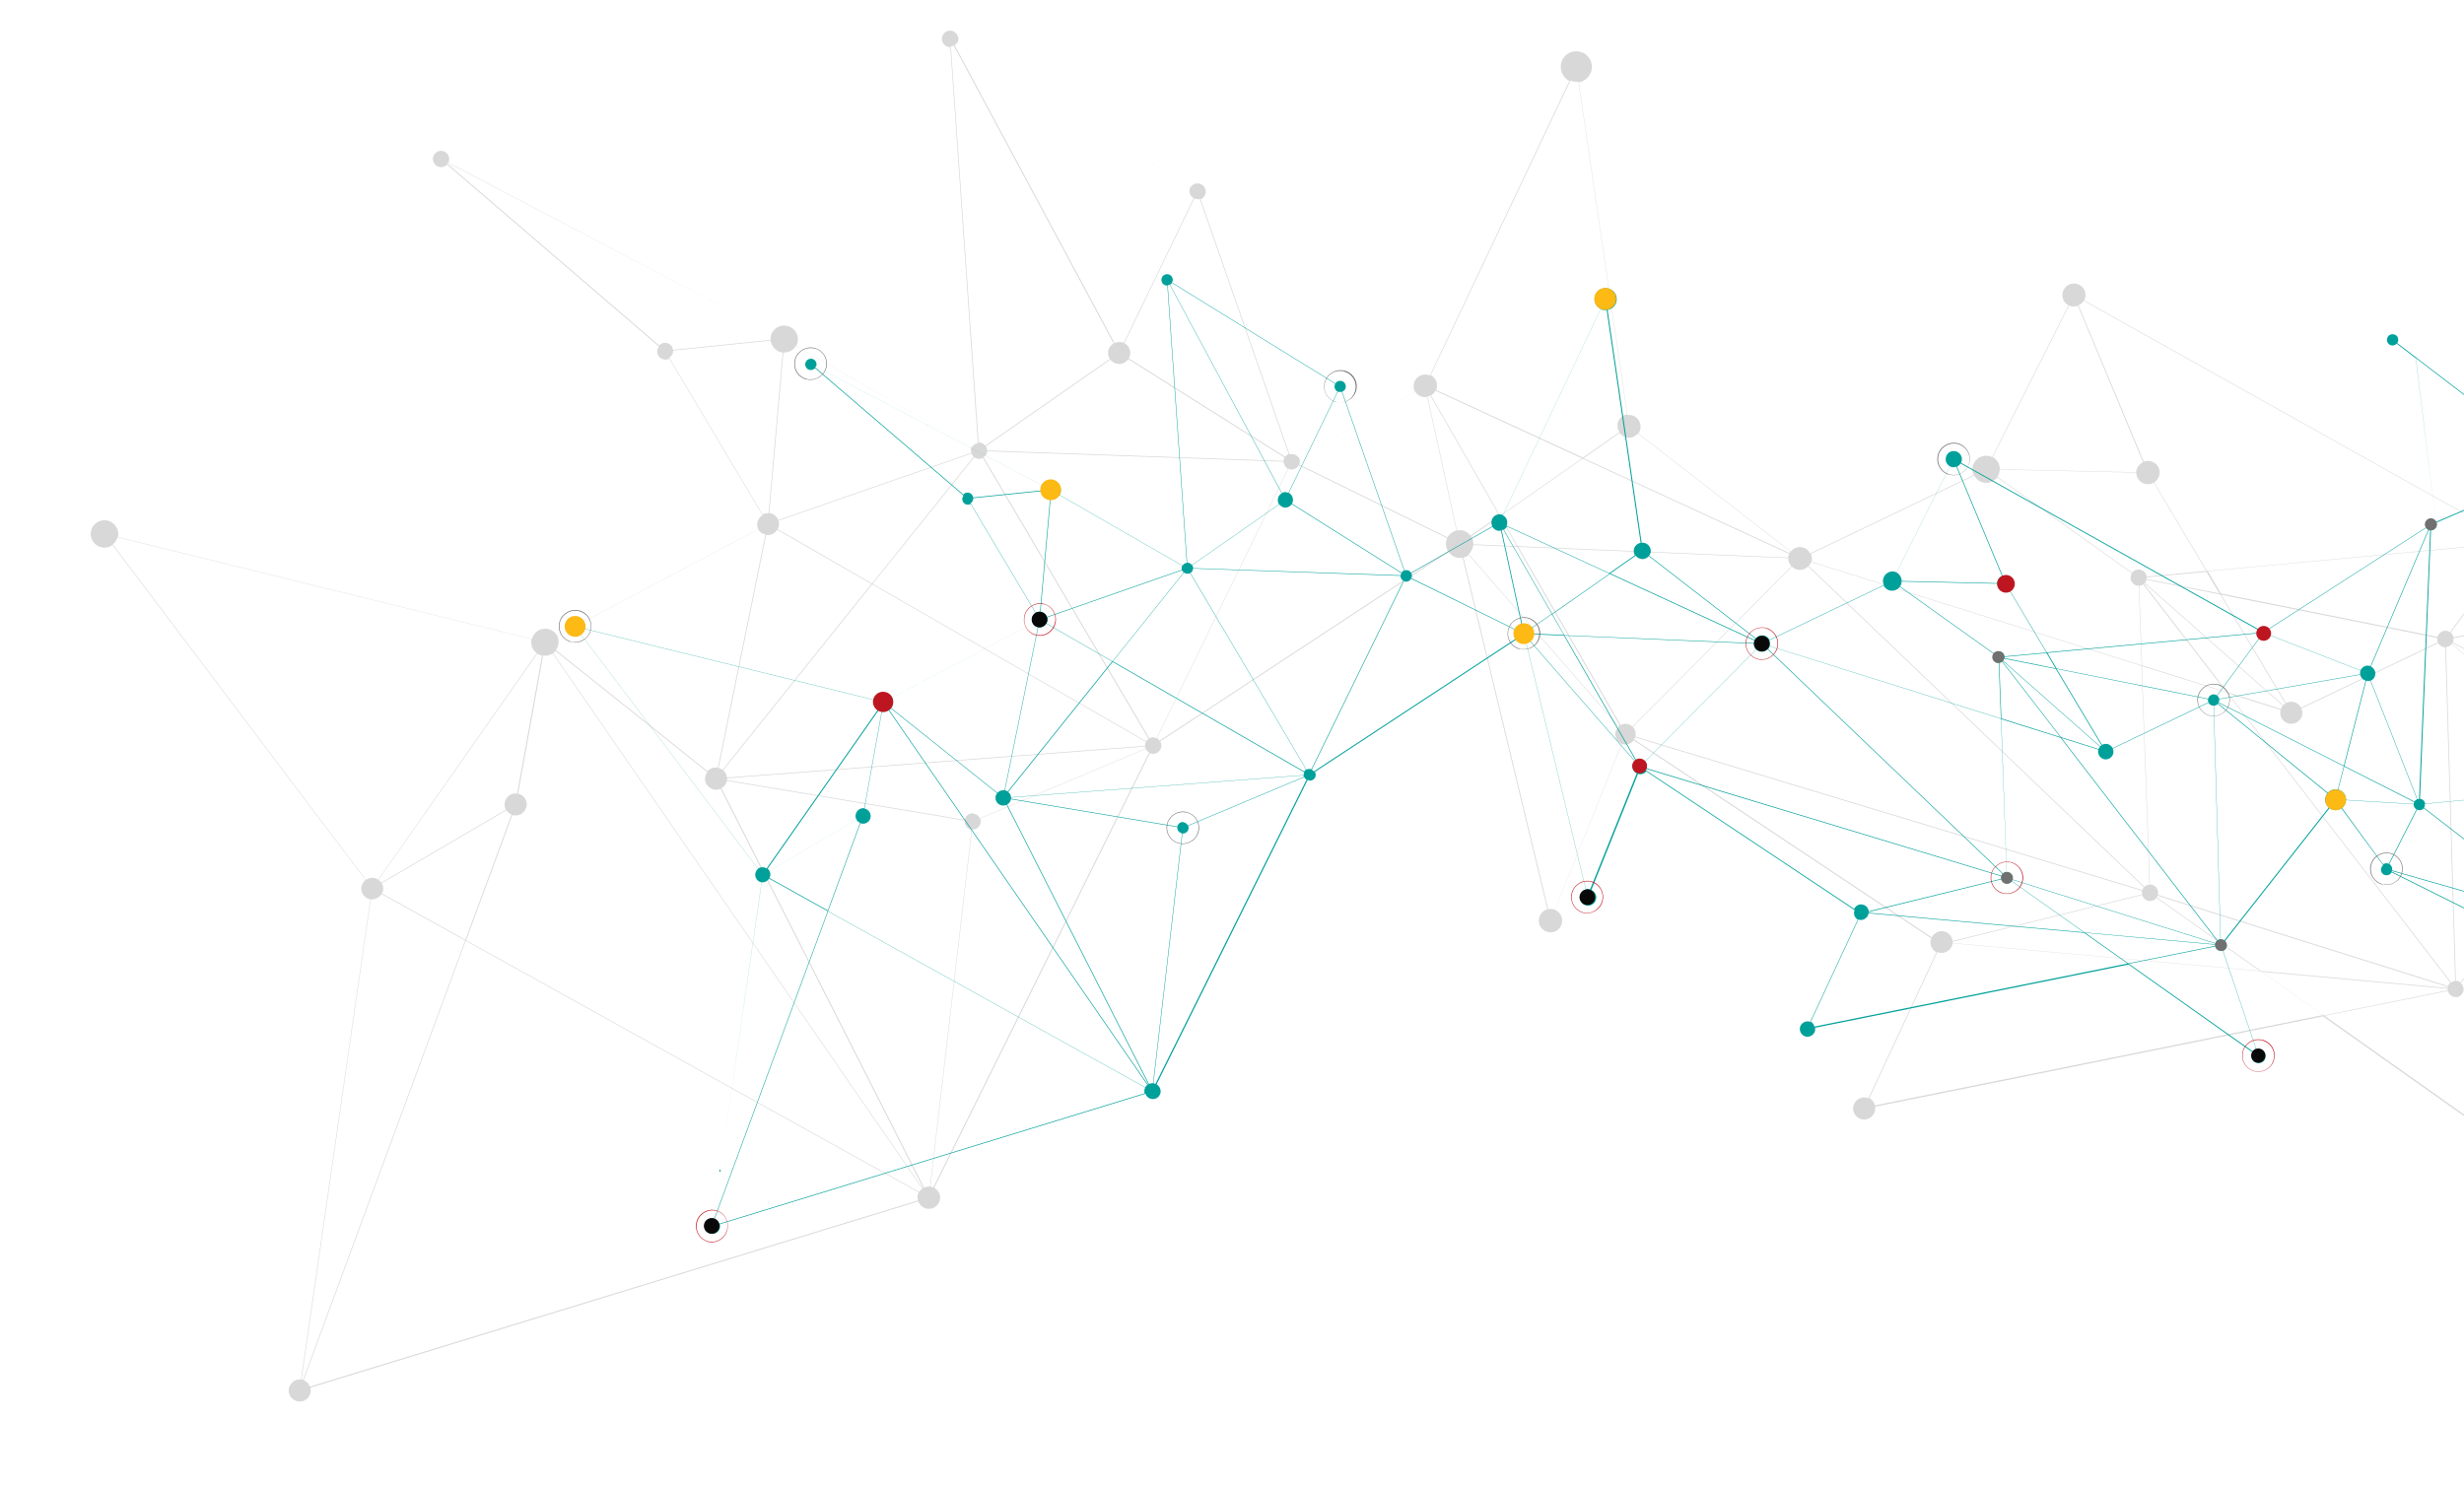 <?xml version="1.0" encoding="UTF-8"?>
<svg id="Calque_2" data-name="Calque 2" xmlns="http://www.w3.org/2000/svg" viewBox="0 0 172.58 104.08">
  <defs>
    <style>
      .cls-1 {
        fill: #be1621;
      }

      .cls-1, .cls-2, .cls-3, .cls-4, .cls-5, .cls-6, .cls-7 {
        stroke-width: 0px;
      }

      .cls-2 {
        isolation: isolate;
        opacity: .25;
      }

      .cls-2, .cls-3 {
        fill: #666;
      }

      .cls-4 {
        fill: #0a0909;
      }

      .cls-5 {
        fill: #fdb914;
      }

      .cls-6 {
        fill: #707070;
      }

      .cls-7 {
        fill: #00a09a;
      }
    </style>
  </defs>
  <g>
    <path class="cls-2" d="M241.31,51.13c-.31-.09-.62.08-.7.39-.02.06-.02.11-.03.16l-24.48,1.23c-.02-.23-.18-.43-.41-.49-.31-.09-.62.08-.71.39-.02.07-.02.13-.02.19l-22.53,2.14c-.03-.22-.18-.41-.41-.47-.03-.01-.07-.01-.11-.02l1.1-26.87c.25,0,.48-.17.54-.42.04-.12.03-.25-.02-.36l11.78-5.05c.09.19.26.35.49.42.41.11.83-.12.96-.53.12-.4-.12-.84-.54-.96-.31-.09-.62.02-.81.25l-15.8-12.08s.07-.11.09-.17c.09-.31-.08-.62-.39-.7s-.61.09-.7.39c-.09.31.08.62.39.7.09.02.17.02.25.02l3.61,17.36c-.2.04-.36.19-.41.4-.05.15-.02.31.06.45l-15.8,10.2c-.07-.11-.17-.19-.3-.22-.25-.08-.51.04-.64.25l-29.79-16.68s.04-.1.06-.16c.12-.43-.12-.87-.56-1-.43-.12-.87.13-1,.56-.1.37.06.75.4.94l-5.35,10.63s-.09-.04-.15-.06c-.51-.14-1.05.15-1.2.66-.06.23-.04.46.05.66l-11.44,5.49c-.1-.19-.27-.35-.5-.41-.33-.09-.66.02-.86.27l-10.68-8.27c.08-.11.14-.25.15-.38.05-.45-.27-.86-.72-.91-.06,0-.12,0-.19,0l-3.41-23.3c.46-.08.85-.46.91-.96.07-.6-.36-1.15-.96-1.21-.6-.07-1.15.36-1.21.96-.05.47.2.91.6,1.11l-9.77,20.64-.1-.04c-.44-.13-.89.12-1.01.56-.06.22-.03.44.06.61l-8.13,4.64c-.09-.14-.24-.24-.42-.27-.08-.01-.16,0-.23.02l-6.23-17.87c.19-.07.33-.25.36-.47.03-.31-.19-.6-.51-.64-.22-.02-.42.07-.54.25l-16.35-10.1c.04-.06.06-.14.07-.21.03-.31-.19-.6-.51-.64s-.59.19-.64.51c-.03.31.19.59.51.64.03,0,.05,0,.08,0l1.93,27.75c-.17.02-.32.11-.41.26l-12.31-7.08c.06-.1.09-.23.11-.35.07-.53-.32-1-.85-1.07-.4-.05-.77.17-.96.5l-22.66-11.92s.04-.11.05-.18c.03-.31-.19-.6-.5-.64-.32-.04-.59.19-.64.5-.03.31.19.6.51.64.19.02.36-.05.48-.18l14.84,12.74c-.06.09-.1.18-.12.28-.03.31.18.6.51.64.12.02.23,0,.33-.07l6.53,10.97c-.19.12-.33.32-.36.56-.02.16.01.29.07.43l-14.08,7.46c-.15-.26-.41-.45-.73-.49-.48-.06-.92.25-1.04.71l-29-7.14s.02-.07.02-.1c.06-.52-.32-1-.85-1.07-.53-.06-1.02.31-1.07.85-.06.52.32,1,.85,1.06.25.03.48-.04.67-.18l17.72,23.47c-.16.13-.26.3-.29.51-.05.41.23.78.63.84l-4.86,33.64c-.42-.05-.8.26-.86.68-.05.43.26.8.68.86.42.05.81-.25.86-.68,0-.1,0-.2-.02-.29l42.58-13.05c.1.27.34.49.65.52.43.05.82-.26.87-.69.04-.34-.14-.64-.41-.78l15.11-30.45s.1.04.16.05c.31.03.59-.19.64-.51.01-.13-.01-.25-.08-.36l20.2-13.28c.15.22.39.38.67.42.11.02.22,0,.31-.02l5.94,24.64c-.27.08-.49.28-.57.57-.13.44.12.89.56,1.01.44.13.89-.12,1.01-.56.12-.4-.08-.81-.46-.97l4.67-11.63s.11.03.16.04c.27.03.52-.09.67-.3l20.85,13.88s-.02.05-.03.07c-.11.36.07.74.39.9l-4.76,10.23s-.06-.03-.09-.03c-.4-.12-.83.12-.96.53-.12.4.12.83.53.96.41.11.84-.12.96-.53.04-.12.03-.23.02-.34l31.38-6.33,12.42,8.79c-.04.06-.07.12-.09.19-.1.37.11.77.48.87s.77-.11.87-.48c.11-.37-.11-.77-.48-.87-.13-.04-.27-.03-.4,0l-3.33-9.87c.16-.07.29-.2.35-.37.06-.22-.02-.45-.18-.59l10.52-13.37c.09.07.19.12.31.16.29.08.59.02.82-.14l4.2,5.73c-.09.07-.16.17-.19.29-.09.31.09.63.39.71.26.08.53-.04.66-.28l15.37,7.66-3.63,3.73c-.08-.08-.17-.13-.28-.15-.37-.1-.75.11-.87.48-.1.37.11.77.48.87s.77-.11.87-.48v-.02s23.83,5.16,23.83,5.16c-.05.29.12.57.41.65.31.09.63-.09.7-.39.09-.31-.08-.62-.39-.7-.24-.06-.48.02-.62.22l-17.41-11.68s.05-.09.06-.15c.04-.12.03-.25-.02-.36l33.06-14.81c.07.14.2.25.36.29.31.09.61-.09.71-.4.09-.31-.08-.62-.4-.7h.04ZM214.96,53.04c.02.16.11.3.25.4l-7.89,13.02s-.08-.03-.12-.04c-.22-.06-.46.02-.6.18l-14.28-11.05s.07-.11.09-.17c.02-.07.02-.13.02-.19l22.53-2.14h0ZM207.19,70.91l-2.68-1.34,2.14-2.2c.06.06.14.1.22.13.08.02.15.03.22.01l.48,3.11c-.17.04-.31.14-.39.28h0ZM189.12,61.79c.06-.25-.06-.51-.27-.63l2.77-5.45s.06.02.08.03c.23.06.46-.02.6-.18l14.28,11.05s-.06.1-.07.15l-17.37-4.98h0ZM136.76,65.97l13.28-3.27c.05.18.2.34.39.4.23.06.47-.02.61-.2l7.22,5.11-21.49-1.95s0-.05,0-.08h0ZM114.54,51.61s.02-.07.02-.11c.02-.22-.05-.43-.2-.57l11.14-11.23c.09.08.21.16.34.19.29.08.59,0,.8-.21l23.52,22.48c-.05.05-.09.12-.11.19l-35.51-10.75h0ZM21.12,96.64l4.85-33.64c.31.03.6-.12.75-.37l5.86,3.25-11.35,30.78s-.07-.01-.11-.03ZM78.29,25.49c.29.04.57-.1.73-.33l10.95,6.89c-.04.06-.06.14-.07.22v.02s-20.76-.73-20.76-.73c0-.11-.04-.22-.09-.3l8.72-6.07c.13.17.31.28.53.3h0ZM53.69,37.48c.3.04.59-.12.75-.37l6.6,3.8-10.43,13.02c-.09-.06-.18-.1-.28-.13l3.33-16.33s.02,0,.04.01h0ZM49.38,54.46c-.05.42.26.8.68.86.15.02.29-.01.41-.07l14.19,27.97s-.04.02-.04.03l-25.88-37.49c.06-.04.12-.1.17-.16l10.63,8.49c-.08.11-.13.23-.15.37h0ZM50.65,53.96l10.44-13.03,19.17,11.04c-.03.06-.05.12-.06.2,0,.03,0,.05,0,.08l-29.28,2.22c-.02-.2-.12-.38-.26-.51ZM80.28,51.93l-19.16-11.03,7.12-8.87c.07.06.16.1.27.11.12.02.23,0,.33-.07l11.61,19.69c-.07.05-.13.1-.18.17h0ZM68.2,32l-7.12,8.88-6.61-3.81c.04-.08.07-.18.09-.28,0-.11,0-.22-.03-.32l13.52-4.7c.04.08.09.17.15.22ZM53.61,37.45l-3.33,16.33s-.03,0-.04-.01c-.26-.03-.52.07-.68.26l-10.63-8.49c.1-.14.17-.29.19-.47.02-.19-.01-.38-.1-.54l14.08-7.46c.1.18.27.32.49.37h.01ZM37.97,45.91l-1.75,9.68h-.02c-.43-.05-.8.26-.86.68-.01.17.02.32.09.46l-8.73,5.11c-.05-.08-.11-.15-.19-.2l11.12-15.85c.11.07.21.12.34.14v-.02ZM26.75,62.59c.04-.08.08-.17.09-.26.01-.17-.02-.32-.1-.46l8.73-5.11c.09.13.21.24.36.31l-3.23,8.77-5.85-3.25ZM35.88,57.09s.1.03.15.03c.42.05.8-.26.86-.68.05-.4-.23-.76-.6-.84l1.75-9.68s.02,0,.03.01c.24.03.45-.04.64-.15l25.88,37.49c-.08.06-.15.14-.21.23l-31.73-17.63,3.24-8.78h-.01ZM64.72,83.19l-14.19-27.97c.19-.1.33-.3.39-.52l16.65,2.78h0c-.04.3.18.59.48.63l-2.91,25.01c-.14-.01-.28.02-.4.07ZM68.19,56.98c-.29-.04-.56.16-.62.45l-16.65-2.78h0c0-.05,0-.09,0-.13l29.28-2.22.03.14-11.6,4.88c-.08-.18-.25-.3-.45-.32h0ZM80.83,51.66c-.12-.02-.23,0-.33.06l-11.61-19.69c.13-.09.24-.24.26-.4v-.02s20.76.73,20.76.73c0,.21.12.4.3.5l-9.21,18.88s-.1-.04-.16-.05h0ZM91.04,32.4c.02-.12,0-.23-.06-.33l8.13-4.64c.1.17.26.3.47.36.13.03.25.04.38,0l2.05,9.38c-.27.06-.5.24-.62.48l-10.39-5.11s.04-.1.05-.16v.02ZM149.99,46.65l.56,15.32c-.13,0-.26.06-.35.16l-23.52-22.48c.08-.08.13-.17.16-.28l23.14,7.27h0ZM140.08,32.9l9.55.21c0,.36.23.68.59.78.22.06.45.03.63-.08l3.68,6.19-4.18.39c-.03-.22-.18-.41-.41-.47s-.47.02-.61.2l-9.43-6.72c.05-.08.11-.17.13-.28.01-.07.03-.15.03-.22h.01ZM191.37,54.93l-7.02-3.55,2.19-8.53c.14.03.29.02.43-.02l4.67,11.88c-.11.05-.21.13-.26.24h0ZM156.01,48.49l-5.85-7.59s.03-.03.04-.04l9.69,8.57c-.06.06-.1.14-.13.24l-3.75-1.18h0ZM159.92,49.4l-9.69-8.57c.05-.05.09-.12.11-.2v-.02s5.17,1.04,5.17,1.04l4.56,7.64c-.05.03-.1.07-.15.12v-.02ZM160.7,49.19c-.21-.06-.42-.03-.59.07l-4.54-7.6,15.14,3.03c-.02.11,0,.22.04.31l-9.58,4.58c-.09-.18-.25-.32-.47-.39ZM171.85,44.7l14.1-2.45c.06.27.25.51.54.59l-2.18,8.52-12.51-6.35s.02-.05.03-.08c.02-.08.03-.16.02-.23h0ZM185.94,42.19l-14.1,2.45c-.03-.13-.09-.25-.19-.33l4.3-5.84s.1.06.16.08c.28.08.57-.06.68-.32l9.21,3.59s-.02.02-.02.05c-.03.11-.04.21-.02.32h0ZM175.9,38.45l-4.3,5.84s-.1-.06-.16-.08c-.31-.09-.62.08-.7.39v.02s-15.18-3.04-15.18-3.04l-.92-1.56,21.08-1.96c.02.14.09.28.2.37v.02ZM155.47,41.58l-5.13-1.02s0-.07,0-.11l4.2-.39.92,1.53h0ZM150.11,40.94l5.81,7.53-5.89-1.86-.2-5.57c.1-.01.21-.04.28-.1h0ZM155.98,48.53l15.65,20.31c-.08.06-.13.14-.17.24l-20.32-6.39c.08-.3-.09-.61-.4-.7-.06-.02-.11-.02-.16-.02l-.56-15.31,5.94,1.86h.01ZM113.93,50.71c-.15-.02-.29.01-.42.08l-7.17-12.48,18.91.79c0,.22.08.42.23.57l-11.14,11.23c-.1-.1-.24-.17-.41-.19h0ZM125.25,39.06l-18.95-.8-1.21-2.11,5.76-4.02,14.46,6.67s-.03.06-.04.09c-.02.06-.03.11-.02.17ZM100.19,27.72l4.83,8.41-2.02,1.4c-.15-.21-.38-.36-.67-.39-.1,0-.2,0-.29.01l-2.05-9.38c.07-.01.13-.03.19-.07h.01ZM103.04,37.58l2.02-1.4,1.19,2.08-3.05-.13c0-.2-.05-.39-.16-.55ZM105.06,36.11l-4.83-8.41c.13-.08.24-.18.31-.33l10.27,4.74-5.74,4.01h0ZM103.2,38.22v-.04s3.07.13,3.07.13l7.18,12.51s-.05.03-.08.05l-10.5-12.05c.16-.15.28-.36.31-.6h.02ZM151.06,62.86s.05-.07.06-.11l20.33,6.39s-.01.04-.01.07l-13.08-1.19-7.29-5.15h0ZM171.68,68.82l-15.62-20.25,3.68,1.16c-.12.4.12.83.53.95.41.11.83-.12.96-.53.05-.19.03-.37-.04-.52l9.58-4.58c.07.13.19.23.35.28.05,0,.1.02.15.02l.69,23.38c-.1,0-.21.04-.28.1h0ZM171.77,45.05l12.52,6.34-.61,2.37c-.36-.09-.72.04-.95.31l-11.01-8.97s.03-.04.04-.06ZM183.74,53.78h0l.6-2.35,7.01,3.56s-.03.05-.03.08c-.01.03-.02.07-.02.1l-6.86-.42c0-.43-.26-.83-.69-.96h0ZM191.86,54.64c-.06,0-.13,0-.19.03l-4.67-11.88c.21-.09.37-.27.43-.49.1-.37-.08-.76-.42-.91l5.79-13.66s.02.02.05.02c.03.01.07.01.11.02l-1.1,26.87h0ZM189.3,9.27c.12-.03.23-.09.3-.19l15.79,12.08c-.05.07-.09.15-.11.24-.04.17-.03.33.03.5l-11.78,5.05c-.07-.14-.19-.26-.35-.3-.09-.02-.17-.02-.25-.02,0,0-3.62-17.36-3.62-17.36ZM192.55,27.51c.06.08.13.14.22.19l-5.79,13.66s-.05-.02-.07-.03c-.38-.11-.77.09-.92.44l-9.21-3.59s0-.02.01-.03c.05-.15.02-.31-.06-.45l15.8-10.2h.01ZM175.74,37.74s-.03.07-.04.1c-.02.07-.02.13-.02.19l-21.1,1.97-3.7-6.2c.16-.11.29-.26.35-.47.13-.44-.12-.89-.56-1.01-.18-.05-.36-.03-.52.02l-4.57-10.96c.15-.06.27-.17.36-.31l29.8,16.68h0ZM144.91,21.39s.08.03.11.05c.18.05.36.03.52-.02l4.56,10.96c-.21.1-.38.28-.45.52-.02.07-.03.12-.03.18l-9.55-.21c0-.36-.19-.69-.5-.85l5.35-10.62h0ZM138.26,33.29c.11.23.32.41.59.5.39.12.8-.04,1.04-.35l9.43,6.72s-.06.1-.07.15c-.09.31.09.61.39.71.05,0,.1.02.16.02l.2,5.57-23.12-7.26c.06-.2.03-.38-.04-.55l11.44-5.49h-.02ZM125.41,38.63s-.06.07-.07.12l-14.43-6.65,2.53-1.77c.13.18.33.3.56.33.28.03.55-.09.72-.29,0,0,10.68,8.27,10.68,8.27ZM109.97,5.64c.1.04.2.08.32.08.08.01.18.01.26,0l3.41,23.3c-.34.06-.63.34-.67.71-.02.2.03.39.14.54l-2.56,1.79-10.29-4.74s.03-.06.04-.09c.11-.39-.07-.78-.41-.95l9.78-20.63h-.02ZM90.27,31.8c-.1.04-.19.11-.26.2l-10.95-6.89c.05-.09.09-.19.1-.3.04-.33-.14-.63-.41-.77l4.9-10.14s.1.04.15.05c.08.01.16,0,.23-.02l6.23,17.87h.02ZM83.38,13.1c-.04.06-.06.14-.07.21-.03.24.1.46.3.57l-4.9,10.14c-.07-.03-.14-.05-.22-.06-.16-.02-.3.02-.43.07l-11.2-20.87c.07-.05.13-.1.18-.17l16.35,10.1h0ZM66.62,3.24c.07-.01.13-.03.18-.05l11.2,20.87c-.21.12-.36.32-.39.58-.02.19.03.36.12.51l-8.72,6.07c-.09-.11-.23-.21-.39-.22-.02,0-.05,0-.08,0l-1.94-27.76h0ZM68.07,31.3c-.04.06-.05.12-.06.2-.01.08,0,.16.02.23l-13.52,4.7c-.1-.26-.34-.46-.63-.49l.99-11.25c.36.02.7-.15.88-.46l12.31,7.07ZM31.32,11.46s.03-.04.05-.06l22.7,11.91c-.05.1-.08.2-.09.32,0,.06-.01.13,0,.18l-6.84.7c-.03-.25-.23-.45-.49-.49-.19-.02-.37.05-.48.18l-14.84-12.74h0ZM46.88,25.06c.13-.09.24-.24.26-.4,0-.03,0-.07,0-.1l6.84-.7c.05.43.4.78.84.84h0l-.99,11.25c-.15,0-.29.02-.42.09l-6.53-10.97h0ZM7.9,38.14c.16-.13.27-.3.33-.5l29,7.13s-.02.06-.02.1c-.04.36.12.69.39.89l-11.11,15.86c-.1-.06-.21-.11-.33-.12-.2-.02-.38.03-.53.14L7.9,38.14ZM21.71,97.15c-.08-.21-.24-.38-.44-.47l11.35-30.78,31.73,17.63c-.04.08-.08.17-.08.27s0,.2.02.3l-42.58,13.04h0ZM65.38,83.19c-.07-.03-.13-.05-.21-.07l2.91-25.01c.3.03.57-.2.61-.5.01-.09,0-.18-.04-.27l11.6-4.88c.05.11.13.2.24.25l-15.11,30.45h0ZM81.22,51.89c-.06-.07-.11-.13-.19-.17l9.21-18.88s.1.04.16.05c.24.03.46-.1.57-.3l10.39,5.11c-.04.09-.07.19-.08.28-.03.23.03.44.14.63l-20.2,13.28h0ZM108.89,63.73s-.03-.01-.06-.03c-.13-.04-.26-.03-.39,0l-5.94-24.64c.14-.03.27-.1.37-.19l10.5,12.05c-.12.12-.21.27-.23.44-.03.32.14.61.43.75l-4.66,11.64h-.01ZM114.45,51.8s.05-.09.07-.15l35.51,10.75c-.02.09-.02.18,0,.26l-13.27,3.26c-.03-.3-.25-.57-.55-.66-.37-.1-.75.08-.91.41l-20.84-13.87h0ZM131.33,77.45c-.05-.21-.19-.41-.4-.52l4.76-10.23s.06.03.09.03c.41.11.83-.12.96-.53.01-.04.01-.07.03-.12l21.58,1.96,4.35,3.07-31.34,6.32h0ZM162.74,71.13l-4.31-3.05,13,1.18s0,.08,0,.12l-8.7,1.76h0ZM175.5,79.69c-.12.05-.23.12-.31.23l-12.38-8.76,8.65-1.74c.04.2.19.36.4.41.11.03.21.03.32,0l3.33,9.87h0ZM172.33,68.82s-.11-.07-.17-.09c-.06-.02-.1-.02-.15-.02l-.69-23.38c.15-.01.29-.08.39-.2l11.01,8.97c-.07.1-.13.2-.16.32-.11.37.03.77.31,1.01l-10.52,13.37h0ZM184.05,55.47c.16-.12.29-.29.34-.49.02-.07.03-.12.03-.19l6.86.42c0,.21.11.41.3.51l-2.77,5.44s-.05-.02-.08-.03c-.16-.05-.34-.02-.48.07l-4.2-5.73h0ZM189.09,61.89s.01-.03.02-.06l17.37,4.98c-.05.2.01.39.13.52l-2.16,2.21-15.38-7.67h.01ZM201.02,73.97c.04-.22-.04-.45-.18-.6l3.65-3.73,2.69,1.35s-.02.05-.03.07c-.09.31.09.63.39.71.26.08.54-.05.66-.29l16.67,7.61s-.01.03-.02.06h0s-23.83-5.16-23.83-5.16h0ZM224.91,78.97s-.02.02-.02.04l-16.67-7.61s.02-.04.03-.06c.09-.31-.1-.62-.4-.71-.08-.02-.15-.03-.22-.02l-.48-3.11c.14-.03.26-.11.35-.22l17.41,11.68h0ZM207.55,66.7c-.05-.08-.11-.16-.19-.21l7.89-13.02s.07.04.11.05c.31.09.63-.09.71-.39.02-.06.02-.11.01-.17l24.48-1.23.03.16-33.07,14.82h.01Z"/>
    <path class="cls-7" d="M204.06,53.49c-.21-.06-.44.06-.49.27-.01.03-.01.07-.02.12l-17.14.87c-.01-.16-.13-.3-.28-.35-.22-.06-.44.06-.49.27-.01.04-.01.08-.01.13l-15.77,1.5c-.02-.15-.12-.28-.29-.33-.02,0-.05,0-.07-.01l.77-18.81c.17,0,.33-.11.39-.29.02-.09.01-.18-.01-.25l8.24-3.54c.06.14.19.25.34.29.28.08.59-.08.67-.37.08-.28-.09-.58-.37-.67-.22-.06-.44.01-.57.17l-11.06-8.46s.05-.07.06-.11c.06-.22-.06-.44-.27-.49-.22-.06-.44.06-.49.27-.06.21.06.44.27.49.07.02.12.02.18.01l2.53,12.15c-.14.03-.25.14-.29.28-.03.11-.01.22.04.31l-11.06,7.13c-.05-.07-.12-.13-.22-.16-.18-.05-.35.03-.44.18l-20.86-11.67s.04-.07.04-.1c.09-.3-.09-.61-.39-.7-.31-.09-.62.08-.7.39-.08.26.04.53.28.66l-3.74,7.43-.1-.04c-.36-.11-.73.11-.83.46-.05.16-.03.32.04.46l-8.01,3.84c-.07-.14-.2-.24-.35-.29-.23-.06-.46.02-.6.19l-7.48-5.79c.05-.08.1-.17.11-.27.03-.31-.19-.6-.51-.64-.04,0-.09,0-.13,0l-2.38-16.31c.33-.05.59-.32.63-.67.05-.42-.26-.8-.68-.85-.42-.05-.81.25-.86.67-.04.33.14.64.42.78l-6.85,14.44s-.05-.02-.07-.03c-.31-.09-.63.09-.71.39-.04.15-.02.3.04.43l-5.69,3.25c-.06-.1-.16-.17-.3-.18-.05,0-.11,0-.16.01l-4.36-12.51c.13-.05.24-.17.25-.32.02-.22-.13-.42-.35-.44-.16-.02-.3.05-.38.18l-11.44-7.07s.04-.09.05-.14c.02-.22-.13-.42-.35-.44s-.42.13-.44.35.13.42.35.44c.02,0,.04,0,.06,0l1.36,19.43c-.12.02-.23.08-.29.19l-8.61-4.95c.04-.07.07-.16.08-.24.04-.37-.23-.71-.59-.75-.28-.03-.54.12-.67.34l-15.89-8.33s.03-.08.04-.12c.02-.22-.13-.42-.35-.44s-.41.13-.44.35c-.02.22.13.42.35.44.14.01.26-.04.34-.13l10.39,8.92s-.07.13-.08.2c-.02.22.13.42.35.44.08.01.16,0,.23-.05l4.57,7.67c-.14.08-.23.22-.25.39-.02.11,0,.21.05.3l-9.85,5.21c-.1-.18-.28-.32-.51-.34-.34-.04-.64.17-.73.5l-20.3-4.99s.01-.04.02-.07c.04-.37-.23-.71-.59-.75s-.71.22-.75.59c-.04.37.23.71.59.75.18.02.34-.03.47-.12l12.4,16.42c-.1.08-.18.21-.2.36-.03.28.16.55.45.59l-3.41,23.54c-.29-.04-.57.17-.59.48-.04.29.17.57.48.6.29.04.57-.17.6-.47,0-.07,0-.14-.01-.2l29.81-9.14c.06.19.24.35.45.37.3.04.58-.18.61-.48.02-.23-.1-.45-.28-.55l10.58-21.32s.08.02.12.04c.22.02.42-.13.44-.35.01-.09,0-.18-.06-.25l14.13-9.29c.1.15.27.27.47.29.07,0,.15,0,.22-.02l4.17,17.25c-.18.05-.35.2-.4.4-.09.31.09.63.39.71.31.09.63-.09.71-.39.08-.28-.06-.57-.32-.68l3.27-8.14s.08.02.11.03c.19.02.36-.07.47-.2l14.59,9.72s-.01.03-.02.05c-.08.25.05.52.27.63l-3.33,7.16s-.05-.02-.07-.03c-.29-.08-.58.09-.67.37-.08.28.09.58.37.67.28.08.58-.09.67-.37.02-.08.03-.16,0-.24l21.97-4.43,8.69,6.16s-.05.08-.06.13c-.08.26.08.54.34.6.26.08.54-.08.6-.34.08-.26-.08-.54-.34-.6-.1-.03-.19-.03-.28,0l-2.33-6.91c.11-.05.21-.14.24-.26.05-.15,0-.32-.12-.41l7.36-9.36c.06.05.13.08.22.12.21.06.41.01.57-.09l2.94,4c-.06.04-.11.12-.14.2-.06.22.06.44.27.49.19.05.37-.03.46-.19l10.75,5.36-2.54,2.61c-.05-.05-.12-.09-.2-.11-.26-.08-.54.08-.6.34-.08.26.08.54.34.6.26.08.54-.08.6-.34h0s16.68,3.61,16.68,3.61c-.04.2.09.4.28.45.21.06.44-.06.49-.27.06-.22-.06-.44-.27-.49-.16-.05-.34.01-.43.14l-12.19-8.18s.04-.06.04-.1c.02-.09.01-.18-.02-.26l23.15-10.38c.05.09.14.17.25.2.22.06.44-.06.49-.27.06-.22-.06-.44-.27-.49l.04-.02ZM185.61,54.83c.01.11.08.21.17.28l-5.52,9.11s-.06-.03-.08-.03c-.15-.04-.32,0-.41.13l-9.99-7.74s.05-.07.05-.12c.01-.04.01-.08.01-.14l15.77-1.5h0ZM180.19,67.35l-1.87-.93,1.5-1.53s.1.07.15.09c.06.02.11.02.16.02l.34,2.18c-.12.03-.21.1-.28.19h0ZM167.54,60.97c.04-.17-.04-.36-.19-.44l1.94-3.81s.03.01.06.02c.15.05.32,0,.41-.12l9.99,7.74s-.04.07-.05.1l-12.16-3.49ZM130.89,63.89l9.3-2.29c.03.13.13.24.27.27.16.05.32-.02.43-.14l5.05,3.58-15.05-1.37s0-.04,0-.05h0ZM115.33,53.83s.01-.04.02-.07c.02-.16-.03-.3-.14-.4l7.8-7.86c.06.06.15.11.23.13.21.06.42,0,.56-.14l16.46,15.73s-.05.08-.07.13c0,0-24.86-7.53-24.86-7.53ZM49.94,85.36l3.4-23.55c.22.02.42-.09.53-.26l4.1,2.28-7.95,21.54s-.05,0-.07-.01h0ZM89.97,35.55c.21.03.4-.08.51-.23l7.67,4.83s-.04.09-.05.15h0s-14.53-.5-14.53-.5c0-.07-.02-.15-.07-.21l6.1-4.25c.09.11.22.2.37.22h0ZM72.75,43.94c.21.03.41-.08.52-.26l4.62,2.66-7.31,9.11c-.06-.05-.13-.07-.19-.09l2.33-11.43s.02,0,.03,0ZM69.73,55.83c-.04.29.17.57.48.6.1,0,.2,0,.29-.05l9.93,19.57s-.02.01-.03.03l-18.12-26.24s.09-.07.12-.11l7.44,5.94c-.06.07-.1.16-.11.26h0ZM70.62,55.48l7.31-9.11,13.42,7.73s-.03.09-.04.14c0,.02,0,.04,0,.06l-20.49,1.55c-.02-.14-.08-.27-.19-.35v-.02ZM91.36,54.05l-13.41-7.72,4.98-6.22c.06.04.12.07.19.08.08.01.16,0,.23-.05l8.13,13.77c-.05.03-.09.07-.12.12h0ZM82.9,40.11l-4.98,6.22-4.62-2.66s.05-.12.06-.2c.01-.07,0-.15-.02-.22l9.46-3.3c.02.06.05.11.1.15h0ZM72.69,43.93l-2.33,11.43s-.02,0-.03,0c-.19-.02-.36.06-.47.18l-7.44-5.94c.07-.1.12-.2.13-.33.02-.14,0-.26-.06-.39l9.85-5.21c.07.13.19.22.34.26h0ZM61.75,49.84l-1.22,6.78h0c-.29-.04-.57.18-.6.48-.02.12,0,.22.07.32l-6.11,3.58c-.03-.05-.07-.11-.13-.14l7.78-11.1c.07.05.15.08.24.1v-.02ZM53.89,61.52s.05-.11.06-.19c.02-.12,0-.22-.07-.32l6.11-3.58c.06.1.15.17.25.21l-2.26,6.14-4.1-2.28h.01ZM60.27,57.67s.08.02.11.03c.29.04.57-.17.6-.47.03-.28-.16-.53-.43-.59l1.22-6.78s0,0,.02,0c.16.02.31-.03.45-.1l18.12,26.24c-.06.04-.11.1-.15.17l-22.21-12.34,2.26-6.14v-.02ZM80.47,75.93l-9.93-19.57c.14-.07.23-.2.27-.37l11.65,1.95h0c-.03.21.13.4.33.44l-2.03,17.5c-.1,0-.19.01-.27.06h-.01ZM82.89,57.59c-.21-.03-.39.12-.43.31l-11.65-1.95h0s0-.06,0-.08l20.49-1.55.02.1-8.12,3.41c-.06-.12-.17-.21-.32-.23h0ZM91.74,53.87c-.08-.01-.16,0-.23.05l-8.13-13.78c.1-.06.17-.17.18-.29v-.02s14.53.51,14.53.51c0,.15.08.28.21.34l-6.45,13.21s-.08-.02-.11-.03ZM98.89,40.38c.01-.08,0-.16-.05-.22l5.69-3.25c.08.12.19.21.33.26.09.02.18.02.27,0l1.43,6.57c-.19.04-.35.17-.44.34l-7.27-3.58s.02-.08.04-.11ZM140.15,50.37l.39,10.72c-.09,0-.18.04-.24.11l-16.46-15.73c.05-.05.09-.12.12-.2l16.2,5.09h0ZM133.2,40.74l6.69.15c0,.25.17.48.42.54.15.04.31.02.44-.05l2.58,4.33-2.93.27c-.02-.15-.12-.29-.29-.33-.16-.05-.32.02-.43.14l-6.6-4.71c.04-.06.08-.12.09-.19.01-.04.02-.11.02-.15h0ZM169.11,56.15l-4.91-2.49,1.53-5.97c.11.02.21.02.29-.01l3.27,8.31c-.07.04-.14.09-.19.17h0ZM144.36,51.65l-4.1-5.31s.02-.01.03-.03l6.79,6s-.07.11-.1.16l-2.63-.83h0ZM147.09,52.28l-6.79-6s.06-.09.07-.14h0s3.62.72,3.62.72l3.2,5.35s-.07.05-.1.08h0ZM147.64,52.13c-.14-.04-.29-.02-.41.05l-3.18-5.32,10.6,2.12c-.01.07,0,.15.03.22l-6.71,3.21c-.07-.13-.18-.24-.33-.28h0ZM155.44,48.99l9.87-1.72c.04.2.18.35.38.41l-1.53,5.96-8.76-4.44s.01-.03.02-.06c.02-.06.02-.11.01-.17h.01ZM165.31,47.24l-9.87,1.72c-.02-.09-.07-.17-.14-.23l3.01-4.09s.07.05.11.06c.2.06.4-.05.47-.23l6.44,2.51s0,.02-.01.03c-.02.08-.03.15-.01.23h0ZM158.28,44.63l-3.01,4.09s-.07-.05-.11-.06c-.21-.06-.44.06-.49.27v.02s-10.62-2.12-10.62-2.12l-.65-1.09,14.75-1.37c.02.1.06.19.15.25h0ZM143.99,46.82l-3.59-.72s0-.05,0-.08l2.94-.27.64,1.08h0ZM140.23,46.36l4.07,5.27-4.12-1.3-.15-3.91c.07,0,.14-.03.2-.07h0ZM144.33,51.69l10.95,14.21c-.05.04-.09.1-.12.17l-14.22-4.47c.06-.21-.06-.43-.28-.49-.03-.01-.07-.01-.11-.02l-.38-10.71,4.15,1.3h0ZM114.91,53.21c-.11-.02-.21,0-.3.05l-5.02-8.73,13.24.56c0,.15.06.29.16.41l-7.8,7.86c-.08-.08-.17-.12-.28-.13h0ZM122.83,45.05l-13.26-.55-.84-1.47,4.03-2.82,10.12,4.67s-.02.05-.03.07c-.01.03-.01.07-.03.12h0ZM105.3,37.12l3.38,5.88-1.41.98c-.1-.14-.27-.25-.46-.28-.07,0-.14,0-.2.01l-1.43-6.57s.09-.02.13-.05h0ZM107.28,44.01l1.41-.98.84,1.45-2.14-.09c0-.14-.04-.28-.11-.38ZM108.71,42.99l-3.38-5.88c.09-.05.16-.14.22-.23l7.18,3.31-4.01,2.8ZM107.39,44.47v-.03s2.15.09,2.15.09l5.03,8.76s-.04.02-.05.03l-7.35-8.43c.12-.11.2-.25.22-.42h0ZM140.9,61.71s.03-.05.04-.08l14.22,4.47s0,.03,0,.05l-9.16-.83-5.1-3.61h0ZM155.32,65.88l-10.93-14.18,2.58.81c-.08.28.09.58.37.67.28.08.58-.09.67-.37.03-.13.02-.26-.03-.37l6.71-3.21c.05.09.13.17.24.19.03.01.07.01.11.02l.48,16.36c-.07,0-.15.03-.2.07h0ZM155.4,49.24l8.76,4.44-.43,1.66c-.25-.06-.51.03-.66.22l-7.71-6.28s.02-.02.03-.05h0ZM163.76,55.35h0l.43-1.65,4.9,2.49s-.01.03-.02.06c0,.02-.01.04-.01.07l-4.8-.29c0-.3-.18-.59-.48-.67h-.01ZM169.45,55.96l-.13.03-3.27-8.31c.14-.06.26-.18.3-.34.08-.26-.05-.53-.29-.64l4.05-9.56s.02,0,.03.01c.02,0,.05,0,.07.01l-.78,18.81ZM170.61,36.57c-.05-.1-.13-.18-.25-.21-.06-.02-.12-.02-.18-.01l-2.53-12.15c.08-.02.16-.07.21-.13l1.34,1.03M169.21,25.09l9.72,7.44s-.07.11-.08.16c-.04.12-.02.24.01.34l-8.25,3.53M169.93,36.98c.04.05.09.1.15.13l-4.05,9.56s-.02-.02-.05-.02c-.26-.08-.54.07-.65.31l-6.44-2.51s0,0,0-.02c.03-.11.01-.22-.04-.31l11.06-7.13h0ZM158.17,44.13s-.02.05-.03.07c-.01.04-.01.08-.01.13l-14.77,1.37-2.59-4.34c.12-.08.2-.19.25-.32.09-.31-.09-.63-.39-.71-.12-.04-.25-.03-.36.02l-3.2-7.66c.1-.04.19-.12.25-.22l20.85,11.67h0ZM136.59,32.68s.06.02.08.03c.12.04.25.03.35-.02l3.2,7.66c-.15.07-.28.19-.32.37-.01.04-.02.09-.02.13l-6.69-.15c0-.25-.13-.47-.36-.6l3.74-7.43h0ZM131.93,41.02c.09.17.23.29.41.34.27.07.57-.03.72-.25l6.6,4.71s-.04.07-.05.1c-.06.21.06.44.27.49.03.01.07.01.11.02l.15,3.9-16.19-5.08c.04-.13.02-.27-.03-.39l8.01-3.84h0ZM122.94,44.75s-.04.05-.05.08l-10.1-4.66,1.78-1.24c.09.12.23.21.4.23.2.03.39-.06.51-.2l7.48,5.79h0ZM112.12,21.66c.07.04.14.05.23.06.06,0,.12,0,.18,0l2.38,16.31c-.25.04-.44.24-.48.49-.01.14.02.27.08.38l-1.79,1.25-7.2-3.32s.02-.05.03-.07c.07-.27-.05-.55-.29-.66l6.85-14.44h0ZM98.34,39.97c-.08.03-.14.08-.18.14l-7.67-4.83c.04-.06.06-.14.07-.21.02-.23-.1-.44-.29-.54l3.44-7.1s.08.02.11.03c.05,0,.11,0,.16-.01l4.36,12.51h.01ZM93.52,26.89s-.04.09-.05.15c-.01.17.07.32.21.39l-3.44,7.1s-.1-.04-.15-.05c-.11-.02-.21,0-.3.06l-7.84-14.6c.05-.03.1-.07.13-.12,0,0,11.44,7.07,11.44,7.07ZM81.8,19.98l.13-.03,7.84,14.61c-.15.08-.25.23-.27.41-.01.13.01.25.08.36l-6.1,4.25c-.06-.08-.15-.14-.27-.16-.02,0-.04,0-.06,0l-1.36-19.43.02-.02ZM82.8,39.63s-.03.09-.04.13c0,.05,0,.11.01.16l-9.46,3.3c-.07-.18-.23-.32-.43-.35l.7-7.87c.26.02.49-.11.62-.32,0,0,8.61,4.95,8.61,4.95ZM57.09,25.73s.03-.03.03-.05l15.89,8.33c-.04.07-.06.14-.06.22,0,.04,0,.08,0,.13l-4.79.49c-.03-.18-.16-.32-.35-.34-.14-.01-.26.04-.34.13l-10.39-8.92h.01ZM67.98,35.26c.1-.06.17-.17.18-.29,0-.02,0-.05,0-.07l4.79-.49c.03.3.27.55.59.59h0l-.7,7.87c-.1,0-.2.01-.29.06,0,0-4.57-7.67-4.57-7.67ZM40.69,44.41c.11-.09.19-.22.23-.36l20.3,4.99s-.01.04-.02.07c-.03.25.08.48.27.63l-7.78,11.1c-.07-.05-.15-.08-.23-.08-.14-.02-.27.02-.38.09l-12.4-16.42h0ZM50.36,85.71c-.05-.14-.16-.26-.31-.32l7.95-21.54,22.21,12.34c-.03.06-.05.12-.06.19,0,.07,0,.14.02.21l-29.8,9.14h-.01ZM80.93,75.93s-.09-.04-.14-.04l2.03-17.5c.21.02.4-.14.43-.35,0-.06,0-.13-.02-.19l8.12-3.41c.04.07.09.14.16.18l-10.58,21.31ZM92.02,54.03s-.08-.08-.14-.11l6.45-13.21s.08.02.11.04c.17.02.32-.07.39-.21l7.27,3.57c-.03.07-.05.13-.06.21-.02.16.03.31.1.44l-14.13,9.29h0ZM111.38,62.31s-.02-.02-.04-.01c-.09-.03-.19-.03-.28-.01l-4.17-17.25c.1-.02.18-.07.26-.13l7.35,8.43c-.08.08-.14.18-.16.31-.02.23.09.43.3.52l-3.27,8.14h0ZM115.27,53.97s.04-.07.05-.1l24.86,7.52c-.02.07-.01.13,0,.17l-9.29,2.28c-.03-.21-.17-.4-.39-.46-.26-.08-.52.05-.63.29l-14.59-9.71h0ZM127.08,71.92c-.03-.16-.13-.29-.28-.36l3.33-7.16s.04.02.06.03c.28.08.58-.09.67-.37,0-.03,0-.05.01-.08l15.1,1.37,3.04,2.15-21.94,4.42h.02ZM149.07,67.49l-3.02-2.14,9.1.83s0,.06,0,.08l-6.09,1.23ZM157.99,73.49c-.09.03-.16.09-.21.16l-8.67-6.13,6.06-1.22c.03.14.14.25.28.29.08.02.15.02.23,0l2.33,6.9h0ZM155.78,65.88s-.07-.05-.13-.06c-.03-.01-.07-.01-.11-.02l-.48-16.36c.1,0,.2-.05.27-.13l7.7,6.28c-.05.06-.09.14-.11.23-.08.26.02.54.22.71l-7.36,9.36h0ZM163.99,56.53c.1-.08.19-.21.24-.35.01-.04.02-.09.02-.13l4.8.29c0,.14.07.28.2.36l-1.94,3.81s-.03-.01-.06-.02c-.12-.04-.24,0-.34.05l-2.93-4.01h0ZM167.51,61.04s0-.02.01-.03l12.16,3.49c-.03.14,0,.27.1.37l-1.5,1.55-10.76-5.36h-.01ZM175.87,69.48c.03-.16-.02-.31-.12-.42l2.55-2.61,1.88.94s-.01.03-.02.06c-.07.21.06.44.27.49.19.05.38-.03.47-.2l11.67,5.33s-.02.02-.01.03h0s-16.68-3.61-16.68-3.61h-.01ZM192.59,72.99s-.02.01-.02.02l-11.66-5.32s.02-.02.02-.05c.06-.21-.06-.44-.27-.49-.06-.02-.11-.02-.16-.02l-.34-2.18c.1-.02.19-.07.24-.16l12.19,8.18h0ZM180.44,64.4c-.03-.05-.08-.12-.14-.15l5.52-9.11s.06.03.08.03c.21.07.44-.06.49-.27.01-.04.01-.07.02-.12l17.14-.87.02.11-23.14,10.37h0Z"/>
    <g>
      <path class="cls-3" d="M39.96,44.97c-.53-.15-.88-.67-.81-1.23.07-.62.64-1.07,1.27-1,.06,0,.12.03.18.03.53.15.88.67.81,1.23-.04.3-.18.57-.42.76s-.53.27-.84.23c-.06,0-.13-.02-.18-.04v.02ZM40.58,42.82c-.06-.02-.12-.03-.17-.03-.61-.07-1.16.37-1.22.96-.06.55.27,1.05.79,1.19.06.02.12.03.17.03.29.03.58-.05.82-.23.23-.18.37-.44.41-.73.07-.54-.27-1.04-.79-1.19h0Z"/>
      <path class="cls-1" d="M49.55,86.98c-.53-.15-.86-.67-.8-1.22.07-.62.64-1.07,1.25-1,.06,0,.12.02.17.03.53.15.87.67.8,1.23-.04.3-.18.57-.42.76-.23.19-.52.27-.83.24-.06,0-.12-.02-.18-.03h0ZM50.18,84.83c-.06-.02-.12-.03-.17-.03-.6-.06-1.14.37-1.21.97-.07.54.26,1.04.77,1.18.06.02.12.03.17.03.29.03.57-.04.8-.24.23-.18.37-.45.41-.73.07-.54-.26-1.04-.78-1.19h.01Z"/>
      <path class="cls-3" d="M82.53,59.08c-.54-.16-.88-.67-.82-1.22.08-.62.64-1.07,1.27-1,.06,0,.13.02.18.04.54.16.88.67.82,1.22-.04.3-.18.57-.43.76-.24.18-.53.27-.84.23-.06,0-.13-.02-.18-.03ZM83.14,56.93c-.06-.02-.12-.03-.17-.03-.61-.07-1.16.37-1.22.96-.07.54.27,1.04.79,1.19.06.02.12.03.18.03.29.04.58-.05.81-.23.24-.18.37-.44.41-.73.07-.54-.27-1.04-.79-1.19h0Z"/>
      <path class="cls-1" d="M72.52,44.5c-.52-.15-.86-.67-.8-1.23.07-.62.64-1.07,1.25-1,.06,0,.13.01.18.04.53.15.86.66.8,1.22-.04.3-.18.57-.42.76-.23.19-.53.28-.83.24-.06,0-.12-.02-.18-.03ZM73.13,42.34c-.06-.02-.12-.03-.17-.03-.6-.07-1.14.37-1.21.97-.07.54.26,1.04.78,1.18.06.02.12.03.17.03.29.03.57-.05.8-.24s.37-.45.41-.74c.07-.54-.27-1.04-.78-1.18h0Z"/>
      <path class="cls-3" d="M56.45,26.58c-.54-.16-.88-.67-.81-1.23.07-.62.64-1.07,1.27-1,.06,0,.13.02.18.03.54.16.88.67.82,1.22-.07.62-.65,1.07-1.27,1-.06,0-.13-.02-.18-.03h0ZM57.08,24.42c-.06-.02-.12-.03-.18-.03-.61-.07-1.15.36-1.22.96-.07.54.27,1.04.79,1.19.06.02.12.03.18.03.61.07,1.15-.36,1.22-.97.07-.54-.27-1.04-.79-1.19h0Z"/>
      <path class="cls-3" d="M93.56,28.17c-.54-.16-.88-.67-.81-1.23.07-.62.64-1.07,1.27-1,.06,0,.13.02.18.03.54.16.88.67.82,1.22-.04.3-.18.57-.43.76-.24.18-.53.27-.84.23-.06,0-.13-.02-.18-.03h0ZM94.17,26.02c-.06-.02-.12-.03-.18-.03-.61-.07-1.15.36-1.22.97-.07.54.27,1.04.79,1.19.06.02.12.03.17.03.29.04.58-.05.81-.23.24-.18.37-.44.41-.73.07-.54-.27-1.04-.79-1.19h0Z"/>
      <path class="cls-3" d="M106.41,45.48c-.54-.16-.88-.67-.81-1.23.07-.62.64-1.07,1.27-1,.06,0,.13.02.18.03.54.16.88.67.82,1.22-.04.3-.18.57-.43.76-.24.18-.53.27-.84.23-.06,0-.13-.02-.18-.03h0ZM107.03,43.32c-.06-.02-.12-.03-.18-.03-.6-.07-1.15.36-1.22.96-.07.54.27,1.04.79,1.19.06.02.12.03.17.03.29.04.58-.05.81-.23.24-.18.37-.44.41-.73.06-.55-.27-1.04-.79-1.19h0Z"/>
      <path class="cls-1" d="M123.09,46.18c-.54-.16-.88-.67-.82-1.22.07-.62.64-1.07,1.27-1,.06,0,.13.02.18.03.54.16.88.67.81,1.23-.04.3-.18.57-.43.76-.24.18-.53.27-.84.23-.06,0-.13-.01-.18-.03h.01ZM123.71,44.02c-.06-.02-.12-.03-.18-.03-.61-.07-1.15.36-1.22.97-.07.54.27,1.04.79,1.19.06.02.12.03.17.03.29.04.58-.05.81-.23.24-.18.37-.45.41-.73.07-.54-.27-1.05-.79-1.19h0Z"/>
      <path class="cls-1" d="M140.25,62.59c-.53-.15-.88-.67-.82-1.22.07-.62.64-1.07,1.27-1,.06,0,.12.03.18.03.55.16.88.67.82,1.22-.04.3-.18.57-.43.76-.24.18-.53.27-.84.23-.06,0-.13-.02-.18-.04v.02ZM140.87,60.43c-.06-.02-.12-.03-.18-.03-.6-.07-1.16.37-1.22.96-.06.55.27,1.04.79,1.19.06.02.12.03.17.03.29.04.58-.05.81-.23.23-.18.37-.44.41-.73.06-.55-.27-1.05-.79-1.19h0Z"/>
      <path class="cls-3" d="M154.73,50.13c-.54-.16-.88-.67-.82-1.22.07-.62.64-1.07,1.27-1,.06,0,.13.01.18.03.54.16.88.67.81,1.23-.04.3-.18.57-.43.76-.24.18-.53.27-.84.23-.06,0-.13-.02-.18-.03h.01ZM155.35,47.98c-.06-.02-.12-.03-.18-.03-.61-.07-1.15.36-1.22.97-.07.54.27,1.04.79,1.19.06.02.12.03.18.03.29.04.58-.05.81-.23.23-.18.37-.44.41-.73.07-.54-.27-1.04-.79-1.19h0Z"/>
      <path class="cls-3" d="M166.83,61.96c-.53-.15-.88-.67-.82-1.22.08-.63.64-1.07,1.27-1,.06,0,.12.03.18.03.54.16.88.67.82,1.22-.04.3-.18.57-.43.76-.24.18-.53.27-.84.23-.06,0-.13-.02-.18-.03h0ZM167.46,59.81c-.06-.02-.12-.03-.18-.03-.61-.07-1.15.36-1.22.96-.07.54.27,1.04.79,1.19.06.02.12.04.17.03.29.03.58-.05.81-.23.23-.18.37-.44.41-.73.07-.54-.27-1.04-.79-1.19h0Z"/>
      <path class="cls-1" d="M157.86,75.04c-.54-.16-.88-.67-.81-1.23.07-.62.64-1.07,1.27-.99.06,0,.12.02.18.03.54.16.88.67.81,1.23-.04.3-.18.57-.43.76-.24.18-.53.27-.84.23-.06,0-.13-.02-.18-.03ZM158.47,72.89c-.06-.02-.12-.03-.17-.03-.61-.07-1.16.37-1.22.97-.07.54.27,1.04.79,1.19.06.02.12.03.18.03.29.04.58-.05.81-.23.24-.18.37-.44.41-.73.07-.54-.27-1.04-.79-1.19h-.01Z"/>
      <path class="cls-3" d="M136.51,33.26c-.53-.15-.88-.67-.81-1.23.07-.62.64-1.07,1.27-1,.06,0,.13.02.18.03.54.16.88.67.81,1.23-.04.3-.18.57-.43.76-.24.18-.53.27-.84.23-.06,0-.13-.02-.18-.04v.02ZM137.14,31.11c-.06-.02-.12-.03-.17-.03-.61-.07-1.16.37-1.22.96-.07.54.27,1.04.79,1.19.06.02.12.03.18.03.29.04.58-.05.81-.23.24-.18.38-.44.41-.73.07-.54-.27-1.04-.79-1.19h0Z"/>
      <path class="cls-1" d="M110.85,63.94c-.52-.15-.86-.67-.8-1.23.08-.62.64-1.07,1.25-1,.06,0,.13.01.18.03.52.15.86.67.8,1.23-.04.3-.18.57-.42.76-.24.18-.52.28-.83.24-.06,0-.13-.01-.18-.03ZM111.47,61.78c-.06-.02-.12-.03-.17-.03-.6-.06-1.14.36-1.21.97-.07.54.27,1.04.77,1.19.06.02.12.03.17.03.29.04.57-.05.8-.24s.37-.44.41-.73c.07-.54-.27-1.04-.78-1.18h0Z"/>
    </g>
  </g>
  <circle class="cls-1" cx="114.84" cy="53.66" r=".52"/>
  <circle class="cls-1" cx="158.55" cy="44.37" r=".52"/>
  <circle class="cls-7" cx="163.59" cy="56.03" r=".73" transform="translate(-8.19 36.19) rotate(-12.32)"/>
  <circle class="cls-5" cx="106.73" cy="44.39" r=".73"/>
  <circle class="cls-5" cx="73.59" cy="34.31" r=".73"/>
  <circle class="cls-7" cx="72.81" cy="43.4" r=".54"/>
  <circle class="cls-5" cx="163.59" cy="56.04" r=".73" transform="translate(-8.19 36.19) rotate(-12.32)"/>
  <circle class="cls-5" cx="112.43" cy="20.94" r=".77"/>
  <circle class="cls-6" cx="170.26" cy="36.73" r=".42"/>
  <circle class="cls-5" cx="40.28" cy="43.88" r=".73"/>
  <circle class="cls-4" cx="158.17" cy="73.95" r=".5"/>
  <circle class="cls-4" cx="123.4" cy="45.09" r=".55"/>
  <circle class="cls-6" cx="139.96" cy="46.03" r=".42"/>
  <circle class="cls-6" cx="140.57" cy="61.5" r=".42"/>
  <circle class="cls-4" cx="72.81" cy="43.4" r=".55"/>
  <circle class="cls-4" cx="111.18" cy="62.85" r=".55"/>
  <circle class="cls-4" cx="49.85" cy="85.88" r=".55"/>
  <circle class="cls-6" cx="155.56" cy="66.21" r=".41"/>
  <circle class="cls-1" cx="140.5" cy="40.9" r=".62"/>
  <circle class="cls-1" cx="61.85" cy="49.17" r=".71"/>
</svg>